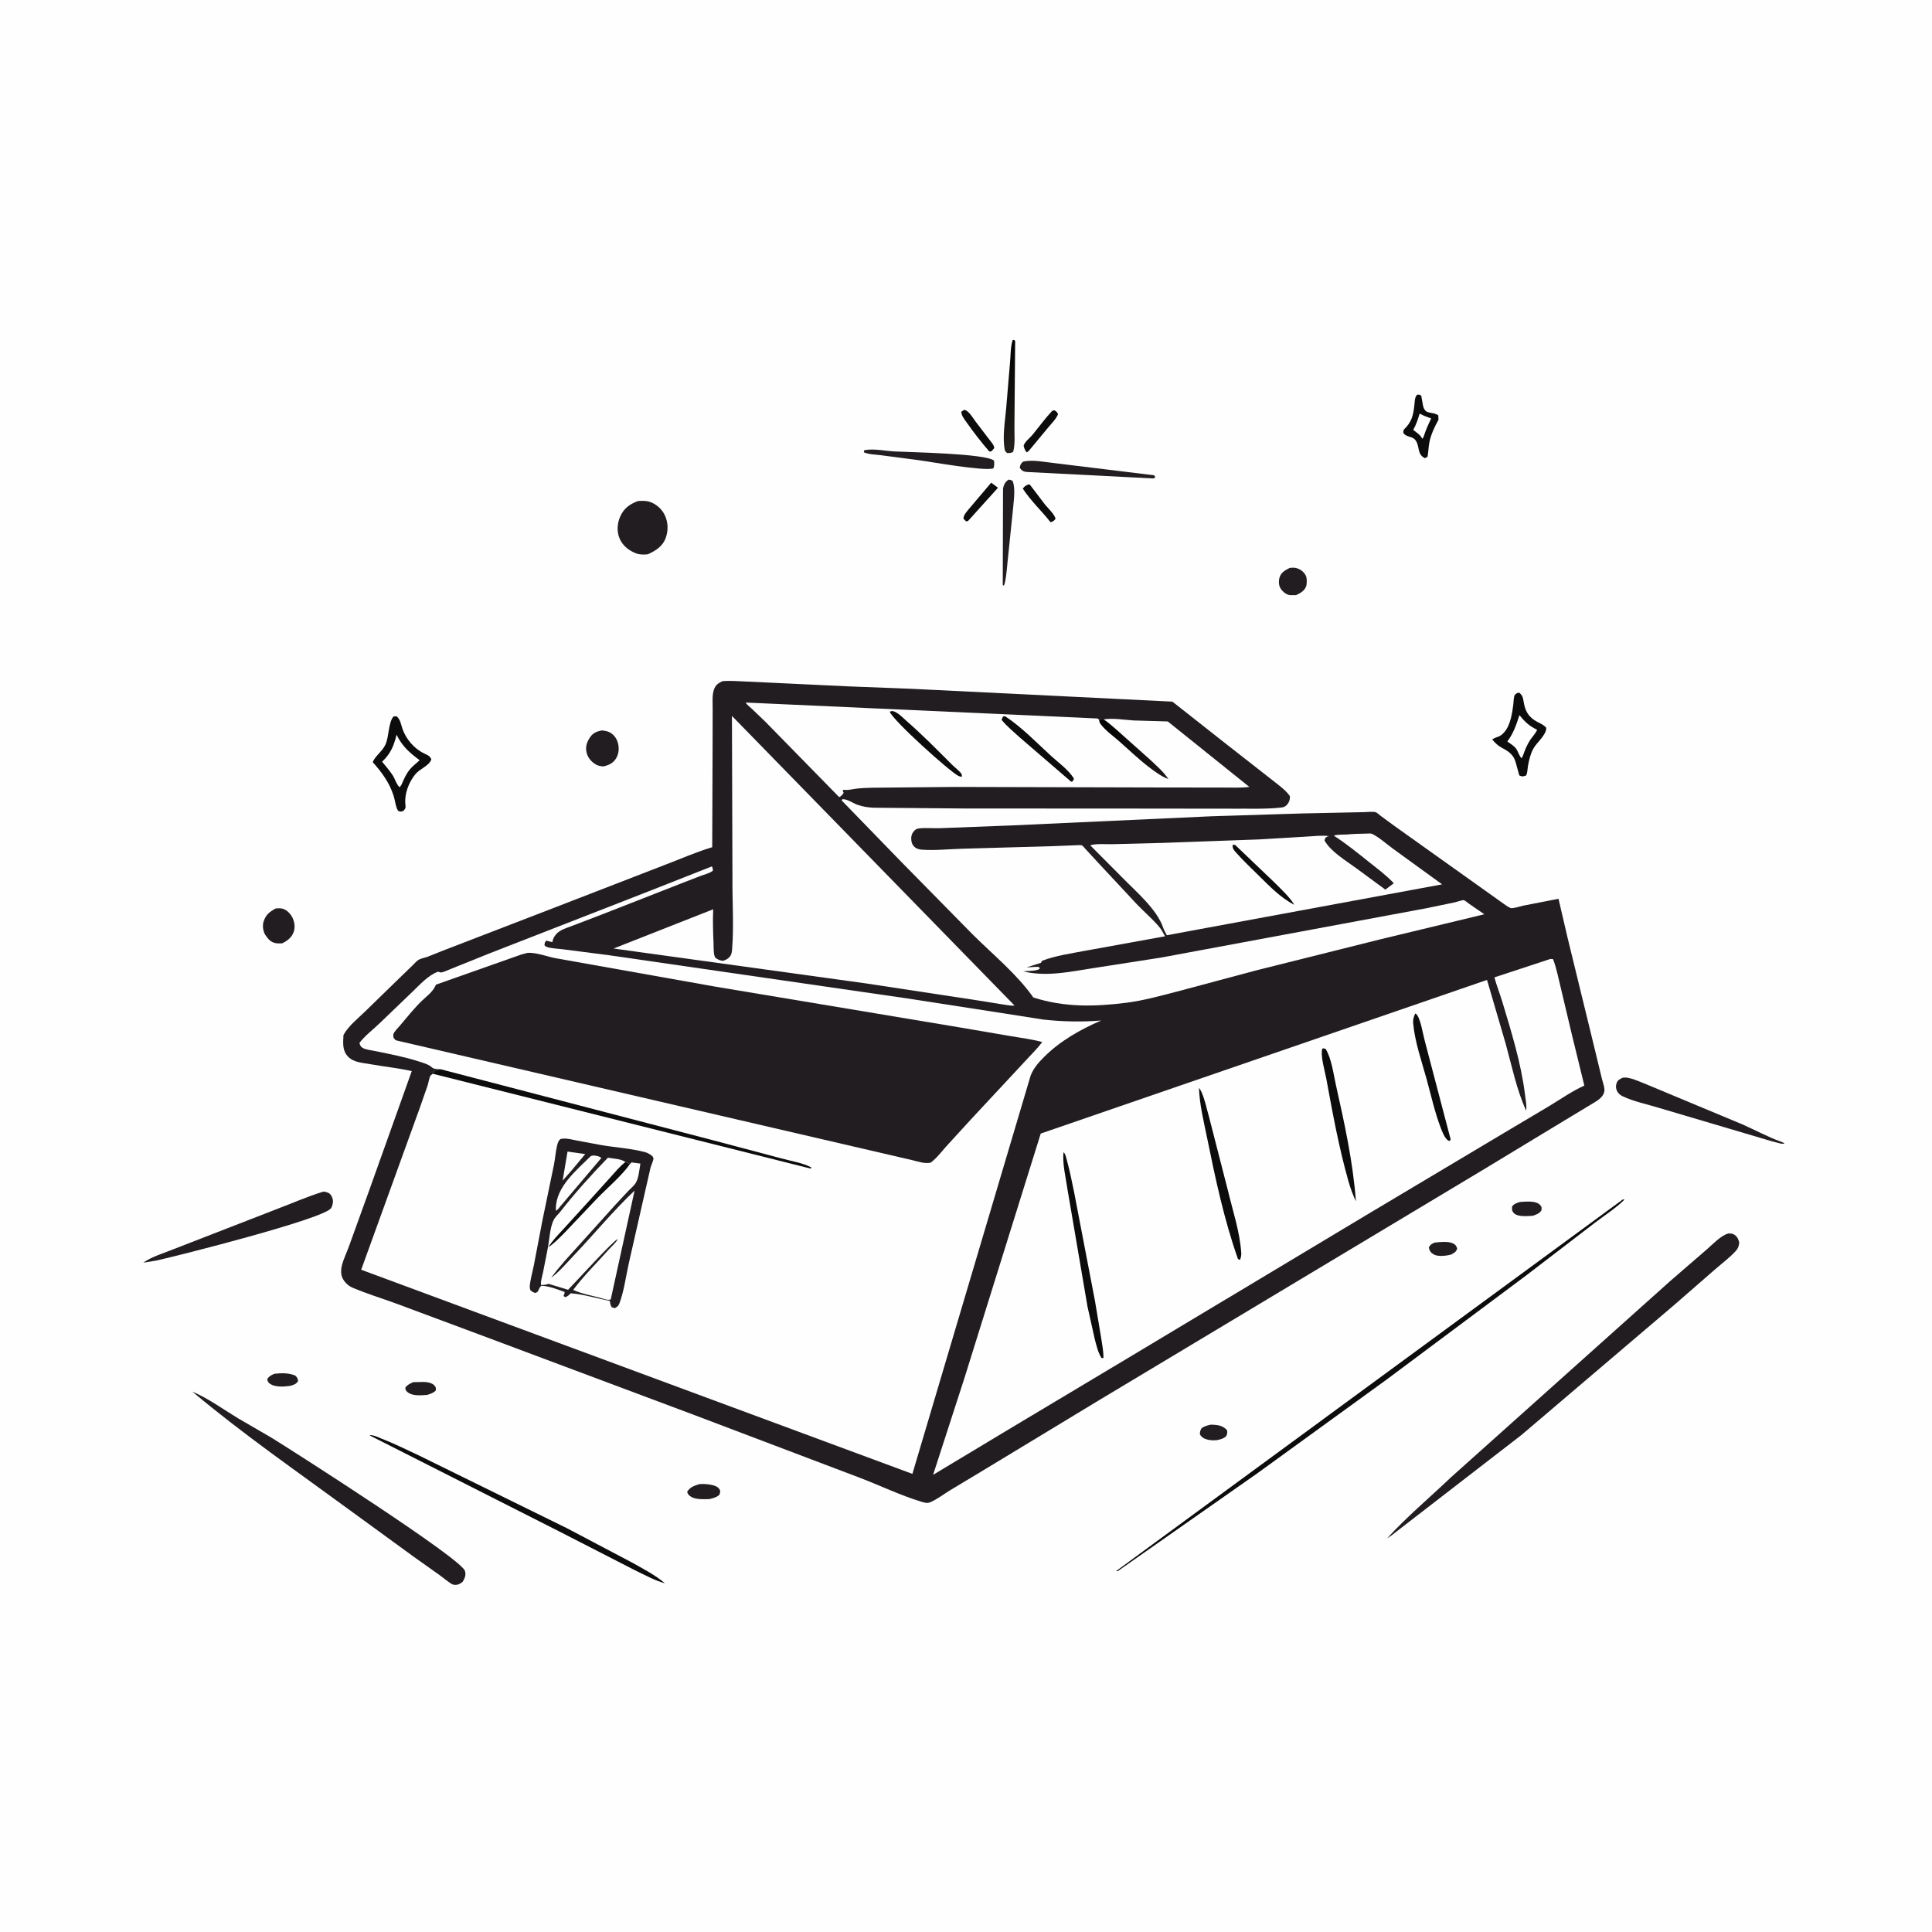 <svg version="1.1" xmlns="http://www.w3.org/2000/svg" style="display: block;" viewBox="0 0 2048 2048" width="1024" height="1024">
<defs>
	<linearGradient id="Gradient1" gradientUnits="userSpaceOnUse" x1="1043.9" y1="396.016" x2="1099.85" y2="445.53">
		<stop class="stop0" offset="0" stop-opacity="1" stop-color="rgb(0,0,0)"/>
		<stop class="stop1" offset="1" stop-opacity="1" stop-color="rgb(36,33,29)"/>
	</linearGradient>
	<linearGradient id="Gradient2" gradientUnits="userSpaceOnUse" x1="1172.66" y1="794.045" x2="1221.18" y2="785.982">
		<stop class="stop0" offset="0" stop-opacity="1" stop-color="rgb(0,3,1)"/>
		<stop class="stop1" offset="1" stop-opacity="1" stop-color="rgb(28,20,22)"/>
	</linearGradient>
</defs>
<path transform="translate(0,0)" fill="rgb(254,254,254)" d="M -0 -0 L 2048 0 L 2048 2048 L -0 2048 L -0 -0 z"/>
<path transform="translate(0,0)" fill="rgb(33,29,32)" d="M 1520.56 1317.25 C 1526.05 1316.59 1534.92 1315.57 1540 1317.97 C 1543.04 1319.41 1543.57 1320.42 1544.7 1323.5 C 1543.4 1327.4 1542.02 1327.57 1538.64 1329.73 C 1533.83 1331.18 1524.49 1332.42 1519.9 1329.79 C 1516.52 1327.85 1515.54 1326.12 1514.56 1322.5 C 1516.41 1319.06 1517.19 1318.97 1520.56 1317.25 z"/>
<path transform="translate(0,0)" fill="rgb(13,12,12)" d="M 1050.71 511.66 L 1057.92 517.026 L 1027.5 550.785 C 1026.01 552.332 1026.41 552.383 1024.09 552.711 L 1021.28 549.769 C 1021.42 545.918 1024.63 542.568 1027.01 539.604 L 1050.71 511.66 z"/>
<path transform="translate(0,0)" fill="rgb(13,12,12)" d="M 1090.23 513.5 L 1091.64 513.674 L 1107.89 535.011 C 1110.87 538.66 1118.22 545.488 1118.88 550 C 1116.81 552.482 1116.66 552.659 1113.56 553.5 C 1104.21 541.598 1092.44 530.661 1084.22 518 C 1086.33 515.105 1087.07 514.884 1090.23 513.5 z"/>
<path transform="translate(0,0)" fill="rgb(33,29,32)" d="M 290.821 1456.26 C 298.507 1455.45 305.668 1455.2 313 1458.13 C 315.245 1460.5 315.418 1460.79 316.003 1464 C 313.982 1467.14 311.811 1467.71 308.383 1468.92 L 307.479 1469.06 L 305.971 1469.26 C 300.408 1470.09 291.367 1470.37 286.5 1467.06 C 284.395 1465.64 283.711 1464.42 283.267 1462 C 285.234 1458.71 287.417 1457.84 290.821 1456.26 z"/>
<path transform="translate(0,0)" fill="rgb(33,29,32)" d="M 438.001 1465.15 L 449.43 1464.93 C 453.087 1465.07 458.193 1465.87 460.685 1468.87 C 462.348 1470.87 462.08 1471.54 461.968 1474 C 459.307 1476.74 456.316 1477.5 452.759 1478.68 C 446.485 1479.04 437.148 1480.15 432.017 1475.71 C 429.994 1473.96 429.907 1473.49 429.659 1470.99 C 431.878 1467.82 434.57 1466.77 438.001 1465.15 z"/>
<path transform="translate(0,0)" fill="rgb(33,29,32)" d="M 1283.75 1510.16 C 1290.73 1510.51 1295.74 1510.73 1300.74 1516.09 C 1301.14 1518.9 1301.02 1519.97 1299.71 1522.5 C 1296.72 1525.16 1294.04 1525.69 1290.2 1526.57 C 1286.68 1526.96 1283.52 1526.89 1280.06 1526.05 C 1276.47 1525.17 1273.86 1523.74 1271.96 1520.5 C 1272 1517.26 1272.21 1516.64 1273.81 1513.81 C 1277.14 1511.69 1279.89 1510.95 1283.75 1510.16 z"/>
<path transform="translate(0,0)" fill="rgb(33,29,32)" d="M 1611.21 1274.13 C 1617.4 1273.89 1627.74 1272.37 1632.5 1277.23 C 1634.5 1279.27 1634.22 1280.43 1634.02 1283 C 1631.7 1286.58 1628.71 1287.34 1624.84 1288.81 C 1619.17 1289.01 1608.63 1290.4 1604.5 1285.65 C 1602.5 1283.35 1602.76 1281.8 1602.85 1279 C 1605.14 1275.9 1607.63 1275.31 1611.21 1274.13 z"/>
<path transform="translate(0,0)" fill="rgb(13,12,12)" d="M 1021.96 434.5 C 1023.59 434.66 1024.21 435.065 1025.54 436.108 C 1028.88 438.718 1031.75 443.617 1034.32 447.073 L 1049.5 466.953 C 1051.38 469.42 1053.69 471.793 1053.95 475 L 1050.88 478.5 L 1048.63 478.557 C 1040.13 468.696 1031.8 457.993 1024.33 447.316 C 1022.1 444.129 1019.08 440.5 1019.04 436.5 L 1021.96 434.5 z"/>
<path transform="translate(0,0)" fill="rgb(13,12,12)" d="M 1115.39 435.5 L 1117.56 434.93 C 1120.11 436.155 1120.18 436.502 1121.6 439 C 1119.61 443.985 1115.28 448.193 1111.87 452.289 L 1090.5 478.013 L 1088.4 479.588 C 1086.42 477.121 1085.86 475.478 1085.07 472.5 C 1086.4 468.129 1091.43 464.594 1094.34 461.068 C 1101.37 452.539 1107.83 443.578 1115.39 435.5 z"/>
<path transform="translate(0,0)" fill="rgb(33,29,32)" d="M 741.545 1573.19 C 746.196 1572.93 750.889 1573.18 755.426 1574.32 C 758.435 1575.08 761.305 1576.19 762.89 1579.05 C 764.04 1581.12 763.163 1582.32 762.595 1584.5 C 759.583 1587.35 756.054 1588.01 752.181 1589.06 C 746.633 1589.34 737.972 1589.69 733 1586.88 C 730.415 1585.43 729.325 1584.2 728.362 1581.5 C 731.506 1576.27 735.92 1574.92 741.545 1573.19 z"/>
<path transform="translate(0,0)" fill="rgb(33,29,32)" d="M 1367.26 601.963 C 1369.45 601.822 1371.9 601.575 1374.05 602.156 C 1378.55 603.379 1381.84 605.909 1384.14 610 C 1385.53 612.482 1385.53 619.072 1384.49 621.698 C 1382.59 626.543 1378.22 628.862 1373.78 630.918 L 1367.5 630.886 C 1363.24 630.347 1359.41 627.009 1357.26 623.438 C 1355.4 620.367 1355.35 615.565 1356.36 612.207 C 1358.05 606.605 1362.37 604.46 1367.26 601.963 z"/>
<path transform="translate(0,0)" fill="url(#Gradient1)" d="M 1073.46 360.5 L 1074.95 360.265 L 1076.11 361.5 L 1075.36 450.659 C 1075.17 459.455 1076.38 470.568 1074 479 C 1071.54 480.461 1070.32 480.206 1067.5 480.234 L 1065.32 477.89 C 1062.28 464.371 1065.39 446.764 1066.58 432.904 L 1070.58 385.443 C 1071.4 377.205 1070.99 368.426 1073.46 360.5 z"/>
<path transform="translate(0,0)" fill="rgb(33,29,32)" d="M 1068.99 508.5 C 1071.16 508.463 1071.66 508.865 1073.5 509.881 C 1076.49 517.999 1074.71 529.071 1074.05 537.5 L 1068.81 588.074 C 1067.63 597.922 1067.35 607.768 1065.26 617.5 C 1064.99 618.879 1064.63 619.649 1064 620.88 L 1062.96 620 L 1063.25 518.236 C 1063.84 513.974 1065.6 510.888 1068.99 508.5 z"/>
<path transform="translate(0,0)" fill="rgb(33,29,32)" d="M 292.275 962.999 C 294.736 962.847 297.471 962.602 299.859 963.327 C 304.019 964.591 307.886 968.562 309.815 972.357 C 312.2 977.049 313.125 982.889 311.304 987.927 C 309.162 993.854 304.544 997.405 299.038 999.986 C 296.593 1000.08 294.089 1000.2 291.682 999.665 C 286.735 998.573 283.893 995.079 281.22 990.994 C 278.898 987.445 278.073 981.41 279.295 977.344 C 281.607 969.647 285.573 966.683 292.275 962.999 z"/>
<path transform="translate(0,0)" fill="rgb(33,29,32)" d="M 637.789 774.272 C 640.533 774.515 643.537 774.975 646.043 776.178 C 650.47 778.304 653.741 782.836 655.008 787.5 C 656.485 792.933 656.031 799.123 653.026 804 C 649.874 809.115 645.135 811.196 639.5 812.445 C 636.392 812.185 633.724 811.769 631.045 810.056 C 626.125 806.911 622.628 802.459 621.573 796.683 C 620.524 790.943 622.406 786.001 625.656 781.31 C 628.763 776.826 632.633 775.36 637.789 774.272 z"/>
<path transform="translate(0,0)" fill="rgb(13,12,12)" d="M 1502.03 418.5 C 1504.5 418.161 1504.47 418.114 1506.56 419.437 L 1507.93 427 L 1508.17 428.492 C 1510.26 440.929 1517.55 435.291 1524.66 440.319 L 1524.86 445 C 1520.68 452.426 1516.86 460.586 1515.18 468.978 C 1514.18 473.98 1514.22 479.104 1513.26 484.13 L 1510.5 485.725 C 1501.43 481.204 1505.65 473.008 1500.02 466.046 C 1497.33 462.731 1491.03 463.241 1488.13 459.682 C 1487.03 458.321 1487.75 457.076 1488.02 455.5 C 1496.48 447.414 1498.1 440.547 1499.34 429.188 C 1499.79 425.008 1499.45 421.966 1502.03 418.5 z"/>
<path transform="translate(0,0)" fill="rgb(254,254,254)" d="M 1504.86 438.5 L 1505.16 438.587 C 1509.12 440.69 1512.89 442.108 1517.12 443.567 C 1513.88 450.138 1511.15 456.526 1508.91 463.5 L 1507.53 465.18 C 1506.46 461.466 1501.04 458.115 1498.09 455.677 C 1501.39 449.816 1502.89 444.89 1504.86 438.5 z"/>
<path transform="translate(0,0)" fill="rgb(33,29,32)" d="M 915.81 477.5 L 917.577 477.038 C 926.651 475.464 938.754 478.065 948.034 478.543 C 965.485 479.442 1044.5 480.703 1053.69 488.269 C 1054.05 491.44 1054.11 493.453 1053.09 496.5 C 1042.7 499.693 986.759 489.467 971.436 487.478 L 933.693 482.53 C 928.01 481.801 921.104 481.814 915.842 479.5 L 915.81 477.5 z"/>
<path transform="translate(0,0)" fill="rgb(33,29,32)" d="M 1084.23 489.5 C 1093.95 486.783 1108.27 489.988 1118.28 490.984 L 1223.5 503.828 L 1224.76 505.964 L 1222.5 507.181 L 1087.92 500.28 C 1084.4 499.754 1083.07 498.835 1081.01 496 C 1081.51 492.452 1081.81 492.19 1084.23 489.5 z"/>
<path transform="translate(0,0)" fill="rgb(13,12,12)" d="M 391.685 1521.5 L 392.853 1521.34 C 396.419 1521.26 400.807 1523.59 404.17 1524.89 C 417.626 1530.08 430.699 1536.63 443.777 1542.7 L 601.296 1620.14 L 669.098 1655.9 C 681.271 1662.72 694.182 1669.29 704.863 1678.35 C 693.78 1675.33 683.176 1669.34 672.816 1664.39 L 592.229 1623.09 L 391.685 1521.5 z"/>
<path transform="translate(0,0)" fill="rgb(13,12,12)" d="M 1608.46 734.5 L 1610.72 734.394 C 1613.83 737.276 1614.39 739.255 1615.05 743.471 C 1616.68 753.859 1620.22 760.232 1629.57 765.209 C 1633.1 767.087 1636.5 768.401 1639.13 771.5 C 1639.1 779.375 1629.19 786.791 1625.46 793.507 C 1622.42 798.991 1620.81 805.644 1619.74 811.792 C 1619.14 815.282 1619.28 818.617 1617.9 821.942 L 1614.5 823.033 C 1612.65 822.889 1612.1 822.721 1610.5 821.952 L 1606.51 807.5 C 1604.18 799.924 1599.26 796.522 1592.5 792.95 C 1587.88 790.507 1585.27 787.86 1581.87 783.996 C 1583.74 782.109 1587.1 781.536 1589.53 780.333 C 1592.03 779.092 1594.03 776.945 1595.71 774.753 C 1601.26 767.509 1603.11 755.486 1604.18 746.68 C 1604.47 744.356 1604.55 738.684 1605.66 736.842 C 1606.28 735.799 1607.52 735.281 1608.46 734.5 z"/>
<path transform="translate(0,0)" fill="rgb(254,254,254)" d="M 1610.65 758.093 C 1616.66 765.41 1620.91 769.48 1629.44 773.644 C 1627.75 777.534 1624.34 780.946 1621.99 784.5 C 1618.68 789.529 1616.49 795.046 1614.5 800.7 C 1614.1 801.79 1613.54 802.768 1613 803.794 C 1610.45 801.54 1609.3 796.735 1607.26 793.819 C 1605.09 790.726 1600.88 788.2 1597.83 785.998 C 1604.23 777.538 1607.47 768.064 1610.65 758.093 z"/>
<path transform="translate(0,0)" fill="rgb(33,29,32)" d="M 676.365 531.069 C 680.643 530.891 684.887 530.644 689 532.051 C 695.661 534.329 701.608 539.612 704.65 545.992 C 708.318 553.685 708.579 562.332 705.663 570.298 C 702.353 579.338 694.977 583.813 686.697 587.588 C 682.453 587.926 678.441 588.124 674.38 586.617 C 666.689 583.764 659.943 578.415 656.732 570.697 C 653.656 563.301 654.242 554.707 657.479 547.49 C 661.49 538.547 667.545 534.443 676.365 531.069 z"/>
<path transform="translate(0,0)" fill="rgb(33,29,32)" d="M 1719.99 1142.5 C 1726.47 1140.78 1739.15 1147.21 1745.63 1149.59 L 1847 1191.9 C 1860.44 1197.83 1874 1205.2 1887.76 1210.19 C 1889.79 1210.92 1890.18 1210.89 1891.69 1212.5 L 1887.76 1212.28 L 1878 1209.74 L 1759.27 1174.6 C 1746.66 1170.67 1731.44 1167.65 1719.69 1161.9 C 1717.31 1160.73 1715.36 1158.92 1714.14 1156.56 C 1712.84 1154.03 1712.67 1151.15 1713.57 1148.47 C 1714.75 1144.9 1716.87 1143.95 1719.99 1142.5 z"/>
<path transform="translate(0,0)" fill="rgb(13,12,12)" d="M 417.066 759.5 L 420.5 759.304 C 424.685 763.358 424.666 766.946 426.546 772.369 C 430.436 783.592 439.112 793.741 449.833 798.795 C 453.212 800.388 455.89 801.355 457.252 805 C 454.718 812.061 445.172 814.696 440.155 820.874 C 433.279 829.34 428.619 841.559 429.691 852.472 L 429.842 853.851 L 429.855 856.5 C 428.616 858.425 428.049 859.9 425.5 860.216 C 422.785 860.552 421.597 859.38 420.706 857.01 C 419.111 852.767 418.619 847.939 417.242 843.565 C 412.877 829.707 404.635 818.525 395.072 807.858 C 397.96 801.061 405.448 796.38 408.681 789.08 C 412.609 780.212 411.452 766.612 417.066 759.5 z"/>
<path transform="translate(0,0)" fill="rgb(254,254,254)" d="M 420.381 778.841 C 426.368 791.128 434.063 797.852 444.863 805.886 L 439 811.021 C 431.789 817.108 429.121 823.928 425.329 832.365 L 423.571 834.5 C 420.409 831.873 418.615 825.358 416.19 821.715 C 412.852 816.7 408.901 812.083 405.05 807.46 C 414.117 798.792 417.434 790.843 420.381 778.841 z"/>
<path transform="translate(0,0)" fill="rgb(33,29,32)" d="M 342.995 1263.13 C 344.931 1263.47 346.952 1263.74 348.661 1264.8 C 350.975 1266.24 352.105 1268.84 352.731 1271.38 C 353.429 1274.22 352.465 1278.41 350.866 1280.78 C 343.266 1292.04 189.388 1331.05 165.741 1336.23 L 151.868 1338.51 C 160.873 1331.97 174.239 1328.26 184.597 1323.95 L 293.24 1281.74 C 309.737 1275.57 326.116 1268.14 342.995 1263.13 z"/>
<path transform="translate(0,0)" fill="rgb(13,12,12)" d="M 1720.2 1271.5 L 1722.05 1271.62 C 1712.84 1280.79 1700.69 1288.42 1690.37 1296.38 L 1617.57 1352.2 L 1470.1 1462.22 L 1332.85 1561.74 L 1184.78 1665.5 L 1183.12 1665.43 L 1720.2 1271.5 z"/>
<path transform="translate(0,0)" fill="rgb(33,29,32)" d="M 203.953 1475.21 C 220.604 1482.2 236.697 1493.98 252.23 1503.38 L 288 1524.17 C 312.532 1539.29 488.631 1651.85 492.847 1665.22 C 494.238 1669.63 492.628 1673.07 490.5 1676.69 C 488.74 1678.17 486.335 1679.8 483.988 1679.97 C 481.907 1680.13 480.278 1680 478.5 1678.91 C 474.074 1676.18 470.025 1672.56 465.769 1669.53 L 438.817 1650.39 L 370.143 1600.37 C 314.349 1559.44 256.961 1519.77 203.953 1475.21 z"/>
<path transform="translate(0,0)" fill="rgb(33,29,32)" d="M 1832.32 1307.5 C 1834.04 1307.57 1835.89 1307.55 1837.49 1308.3 C 1841.15 1310.03 1842.71 1313.33 1843.67 1317 C 1843.3 1320.78 1842.63 1323.13 1840.06 1325.99 C 1833.77 1332.97 1825.44 1339.16 1818.34 1345.34 L 1774.77 1383.28 L 1612.84 1521.11 L 1478.04 1625.28 C 1475.73 1627.38 1473 1628.98 1470.39 1630.69 C 1491.19 1607.89 1515.25 1587.8 1537.57 1566.48 L 1770.86 1357.64 L 1809.22 1324.48 C 1815.37 1319.2 1824.45 1309.36 1832.32 1307.5 z"/>
<path transform="translate(0,0)" fill="rgb(33,29,32)" d="M 765.817 722.048 C 773.691 721.387 781.852 722.106 789.747 722.39 L 831.5 724.365 L 899.811 727.601 L 966.233 730.155 L 1242.81 743.768 L 1295.42 785.243 L 1347.22 825.777 C 1353.84 831.155 1362.47 836.898 1367.3 843.856 C 1367.63 847.203 1366.57 850.473 1364.26 853.072 C 1362.19 855.41 1360.48 855.76 1357.5 856.088 C 1341.48 857.849 1324.45 857.079 1308.33 857.243 L 1199.26 857.12 L 1022.47 857.03 L 926.327 856.207 C 920.399 856.01 914.607 855.119 909 853.121 C 903.706 851.235 898.635 847.091 893 847.166 L 892.203 848.5 L 955.912 914.147 L 1031.19 990.671 C 1052.62 1011.97 1077.97 1032.59 1095.37 1057.35 C 1128.28 1067.94 1160.09 1067.23 1194 1062.96 C 1212.23 1060.66 1229.48 1055.76 1247.23 1051.23 L 1331.92 1028.58 L 1462.46 995.91 L 1573.45 969.172 L 1557.37 958.092 C 1556.01 957.16 1553.15 954.653 1551.7 954.217 C 1550.63 953.893 1543.85 956.11 1542.41 956.453 L 1512.43 962.698 L 1231.13 1015.01 L 1160.5 1026.01 C 1146.42 1028.15 1132.31 1030.92 1118.08 1031.95 C 1107.33 1032.73 1095.08 1032.39 1084.62 1029.64 C 1089.17 1029.17 1098.64 1029.47 1102.18 1027 L 1101.5 1025.04 C 1097.06 1024.6 1092.71 1025.44 1088.25 1025.44 L 1103.5 1020.63 L 1104.59 1018.5 C 1119.16 1012.92 1135.49 1010.71 1150.79 1007.76 L 1235 992.519 C 1233.17 989.106 1231.27 985.422 1228.75 982.46 C 1221.56 973.987 1212.69 966.459 1204.98 958.398 L 1165.91 916.485 L 1151.16 900.528 C 1150.18 899.521 1148.04 896.698 1146.85 896.107 C 1145.9 895.634 1142.26 895.95 1141 895.982 L 1117 896.93 L 1020.43 899.674 C 1006.37 900.023 990.908 901.771 977 900.658 C 974.736 900.476 971.801 899.764 969.978 898.286 C 967.782 896.506 966.53 894.262 966.133 891.468 C 965.585 887.622 966.108 884.152 968.711 881.152 C 970.031 879.63 971.48 878.545 973.5 878.261 C 980.735 877.244 988.959 878.196 996.327 877.907 L 1071.55 875.03 L 1283.98 865.3 L 1379.75 862.307 L 1445.73 860.911 C 1448.9 860.923 1455.52 860.097 1458.38 861.006 C 1459.63 861.404 1462.29 863.887 1463.45 864.738 L 1477.78 875.265 L 1591.48 956.291 C 1594.29 958.266 1598.15 961.304 1601.33 962.562 C 1603.5 963.417 1611.96 960.633 1614.41 960.088 L 1652.07 952.755 L 1661.75 994.269 L 1687.12 1098.26 L 1698.03 1143.27 C 1698.85 1146.76 1701.51 1153.79 1700.62 1157.24 C 1700.18 1158.96 1699.42 1160.6 1698.33 1162.01 C 1695.19 1166.08 1689.73 1168.81 1685.39 1171.48 L 1659.28 1187.24 L 1575.01 1238.28 L 1167 1483.08 L 1045 1556.98 L 1007.57 1579.49 C 1001.76 1583.01 996.218 1587.18 990.244 1590.42 C 984.403 1593.58 983.171 1593.84 976.789 1591.91 C 954.136 1585.07 932.449 1574.44 910.335 1566.08 L 736.357 1500.12 L 512.419 1416.26 L 420.305 1381.95 C 404.826 1376.25 388.648 1371.39 373.5 1364.91 C 368.941 1362.96 365.051 1359.04 362.927 1354.56 C 361.185 1350.89 361.388 1345.19 362.424 1341.3 C 364.238 1334.47 367.575 1327.67 369.971 1321 L 391.825 1260.53 L 436.496 1135.4 C 422.083 1132.19 407.105 1130.65 392.545 1128.08 C 384.545 1126.67 374.968 1126.29 368.999 1120.12 C 362.635 1113.56 363.725 1105.51 364.097 1097.12 C 369.461 1087.42 379.244 1079.8 387.139 1072.11 L 423.367 1036.87 L 437.363 1023.32 C 439.411 1021.34 441.599 1018.57 444.098 1017.24 C 446.699 1015.85 449.887 1015.39 452.667 1014.42 L 471.77 1006.84 L 584.813 963.279 L 704.505 916.923 C 721.33 910.585 737.732 903.215 754.978 898.068 L 755.381 788.649 L 755.453 750.992 C 755.485 744.76 754.721 736.778 756.87 730.869 C 758.672 725.916 761.235 724.381 765.817 722.048 z"/>
<path transform="translate(0,0)" fill="rgb(254,254,254)" d="M 1427.61 884.598 C 1434.53 883.93 1441.48 883.763 1448.42 883.653 C 1450.18 883.626 1452.93 883.225 1454.48 883.959 C 1461.82 887.416 1470.07 894.925 1476.69 899.734 L 1528.72 937.45 L 1236.9 991.4 C 1235.52 988.823 1233.93 986.15 1233 983.373 C 1226.35 963.607 1203.66 944.7 1189.13 929.683 L 1155.7 896.084 C 1161.74 894.035 1172.17 895.034 1178.84 894.878 L 1231.68 893.532 L 1334.92 889.812 L 1384.69 886.84 C 1392.52 886.446 1401.14 885.253 1408.89 886.351 L 1407 886.82 C 1404.75 887.82 1404.47 888.866 1404.08 891 C 1410.82 902.995 1427.19 912.584 1438.06 920.63 L 1468.52 943.028 L 1477.5 936.278 C 1469.63 927.857 1460.09 920.862 1451.1 913.686 C 1439.05 904.065 1426.87 894.164 1413.89 885.818 C 1417.43 884.458 1423.69 884.874 1427.61 884.598 z"/>
<path transform="translate(0,0)" fill="rgb(13,12,12)" d="M 1306.65 895.5 L 1309.3 895.672 L 1350.95 935.43 C 1358.31 942.886 1366.47 950.151 1372.03 959.097 C 1357.91 951.984 1345.95 939.635 1334.83 928.662 C 1326.6 920.532 1317.93 912.427 1310.27 903.754 C 1307.66 900.801 1306.46 899.467 1306.65 895.5 z"/>
<path transform="translate(0,0)" fill="rgb(254,254,254)" d="M 1169.79 762.631 C 1179.65 760.882 1191.74 763.144 1201.75 763.712 L 1237.87 764.752 L 1324.37 834.174 C 1315.11 835.365 1305.03 834.734 1295.68 834.836 L 1223.5 834.74 L 1012.35 834.19 L 924.315 835.021 C 918.878 835.177 913.407 835.368 908 835.987 C 904.048 836.44 899.579 837.686 895.627 837.349 C 893.862 837.198 895.012 836.819 893.288 838 L 894.286 840.5 C 892.659 842.568 892.053 844.031 889.5 844.928 L 810.879 764.634 L 796.364 750.771 C 794.598 749.126 791.462 746.882 790.56 744.723 L 1163.48 761.626 L 1165.03 762.877 L 1169.79 762.631 z"/>
<path transform="translate(0,0)" fill="url(#Gradient2)" d="M 1169.79 762.631 C 1174.8 765.434 1179.89 770.567 1184.4 774.268 L 1219.47 805.566 C 1226.21 811.952 1233.37 818.08 1238.57 825.845 C 1230.72 822.971 1223.63 817.55 1217.04 812.467 C 1206.35 804.224 1196.37 794.578 1186.24 785.644 C 1179.92 780.06 1171.77 774.378 1166.78 767.647 C 1165.62 766.078 1165.28 764.774 1165.03 762.877 L 1169.79 762.631 z"/>
<path transform="translate(0,0)" fill="rgb(13,12,12)" d="M 943.197 754.5 L 944.674 753.844 C 949.625 752.847 957.132 760.929 960.812 764.126 C 977.835 778.916 993.453 794.885 1009.38 810.793 C 1011.7 813.118 1018.04 817.966 1019.33 820.68 C 1019.74 821.531 1019.47 822.56 1019.53 823.5 C 1018.27 823.273 1017.15 823.066 1015.98 822.5 C 1006.84 818.082 946.56 763.747 943.197 754.5 z"/>
<path transform="translate(0,0)" fill="rgb(13,12,12)" d="M 1063.29 759.5 L 1065.44 759.244 C 1082.99 770.686 1098.69 787.126 1114.15 801.27 C 1121.88 808.337 1133.22 816.486 1138.46 825.5 L 1136.88 828.5 L 1135.3 828.529 L 1080.6 781.375 C 1074.35 775.584 1066.97 769.665 1061.7 763 L 1063.29 759.5 z"/>
<path transform="translate(0,0)" fill="rgb(254,254,254)" d="M 775.885 758.905 L 1075.44 1065.9 C 1071.44 1066.35 1066.76 1065.25 1062.74 1064.71 L 1034.96 1060.25 L 918.237 1042.5 L 650.423 1005.47 L 756.006 963.877 C 755.493 975.933 755.862 987.953 756.387 1000 C 756.59 1004.67 756.122 1010.71 758.056 1015 C 760.648 1017.21 762.717 1017.81 766 1018.61 C 769.021 1017.73 771.226 1016.83 773.349 1014.41 C 775.45 1012.02 775.78 1009.75 776.031 1006.68 C 778.061 981.863 776.206 955.657 776.427 930.681 L 775.885 758.905 z"/>
<path transform="translate(0,0)" fill="rgb(254,254,254)" d="M 1643.56 1016.5 L 1646.28 1016.72 C 1649.79 1025.62 1651.77 1036.06 1654.08 1045.36 L 1666.25 1096.7 L 1679.46 1150.77 C 1666.17 1156.75 1654.61 1165.01 1642.18 1172.5 L 1599.78 1197.7 L 1446.55 1289.09 L 1206.67 1433 L 1077.01 1510.55 L 989.12 1563.38 L 1022.28 1461 L 1103.22 1201.62 L 1576.3 1038.76 L 1596.19 1106.74 C 1602.61 1130.11 1607.73 1155.36 1617.8 1177.38 C 1618.6 1172.11 1617.13 1164.93 1616.46 1159.56 C 1612.37 1126.8 1602.02 1093.51 1592.53 1061.97 C 1589.9 1053.25 1586.49 1044.87 1584.15 1036.05 L 1643.56 1016.5 z"/>
<path transform="translate(0,0)" fill="rgb(13,12,12)" d="M 1500.13 1074.5 L 1500.94 1074.62 C 1505.79 1078.6 1508.3 1096.14 1510.23 1103.03 L 1537.8 1207.97 L 1536.5 1209.52 L 1535.04 1208.95 C 1531.33 1206.42 1528.7 1199.41 1527.16 1195.37 C 1520.9 1178.9 1516.94 1160.94 1512.26 1143.91 C 1507.01 1124.85 1499.7 1104.21 1498 1084.47 C 1497.68 1080.7 1498.6 1077.89 1500.13 1074.5 z"/>
<path transform="translate(0,0)" fill="rgb(13,12,12)" d="M 1401.77 1111.5 C 1403.22 1111.24 1403.78 1111.45 1405.17 1111.83 C 1411.51 1121.9 1413.54 1138.64 1416.18 1150.39 C 1425.19 1190.5 1434.35 1232.43 1437.32 1273.47 C 1434.16 1266.6 1431.57 1259.79 1429.5 1252.51 C 1419.38 1216.87 1412.57 1179.66 1405.89 1143.24 C 1404.43 1135.29 1399.39 1118.83 1401.77 1111.5 z"/>
<path transform="translate(0,0)" fill="rgb(13,12,12)" d="M 1271 1153.13 C 1272.02 1154.59 1272.86 1155.86 1273.59 1157.5 C 1277.22 1165.63 1279.15 1175.36 1281.61 1183.93 L 1301.54 1261.6 C 1306.66 1283.2 1314.4 1306.08 1315.79 1328.27 C 1315.95 1330.78 1315.4 1333.07 1314.5 1335.39 C 1313.22 1335.33 1314.01 1335.47 1312.26 1334.5 C 1297.63 1293.09 1288.24 1248.89 1279.51 1205.86 C 1276.05 1188.85 1271.44 1170.46 1271 1153.13 z"/>
<path transform="translate(0,0)" fill="rgb(13,12,12)" d="M 1127.41 1221.5 L 1128.07 1222.03 C 1129.8 1224.39 1130.6 1228.85 1131.37 1231.64 C 1134.35 1242.36 1136.4 1253.46 1138.71 1264.34 L 1160.71 1379.01 L 1167.32 1418.5 C 1168.35 1425.44 1169.76 1432.47 1169.75 1439.5 L 1167.62 1439.57 C 1163.94 1433.59 1162.15 1425.99 1160.43 1419.24 L 1152.79 1385 L 1131.53 1260.47 C 1129.9 1248.71 1125.94 1233.1 1127.41 1221.5 z"/>
<path transform="translate(0,0)" fill="rgb(254,254,254)" d="M 466.975 1133.41 C 464.115 1133.17 459.985 1133.5 457.957 1131.57 C 454.358 1128.15 448.207 1126.56 443.562 1125.06 C 428.917 1120.31 413.878 1117.54 398.842 1114.39 C 394.739 1113.52 387.716 1112.81 384.246 1110.7 C 382.381 1109.56 381.414 1107.54 381.056 1105.5 C 386.91 1097.83 395.678 1091.2 402.696 1084.44 L 437.141 1051.35 C 444.921 1043.97 454.079 1033.52 464.5 1030.01 C 465.5 1030.29 466.464 1030.93 467.5 1030.85 C 470.235 1030.64 474.806 1028.26 477.588 1027.24 L 518.279 1010.86 L 687.794 944.762 L 754.625 918.422 C 755.485 920.095 755.672 921.09 755.693 922.967 C 752.015 925.836 746.832 926.936 742.5 928.561 L 722.287 936.396 L 639 969.009 L 607.957 980.903 C 603.138 982.781 597.47 984.378 593.142 987.214 C 589.104 989.861 586.267 994.041 585.5 998.728 L 579 997.1 C 577.381 999.049 577.443 999.444 577.172 1002 C 577.781 1002.51 578.27 1003.22 579 1003.53 C 583.357 1005.4 591.417 1005.58 596.195 1006.23 L 645.5 1012.57 L 959.942 1058.11 L 1059.96 1073.57 L 1105.64 1080.74 C 1125.95 1083.01 1146.92 1083.47 1167.28 1081.79 C 1145.27 1091.31 1123.97 1103.28 1106.86 1120.35 C 1100.94 1126.26 1095.53 1132.32 1092.49 1140.25 L 967.179 1562.37 L 382.87 1345.98 L 445.171 1173.9 L 453.343 1150.49 C 454.215 1147.74 454.929 1142.49 456.351 1140.22 C 456.754 1139.57 458.147 1138.91 458.735 1138.22 L 460.658 1134.82 L 466.975 1133.41 z"/>
<path transform="translate(0,0)" fill="rgb(13,12,12)" d="M 466.975 1133.41 L 757 1209.03 L 828.422 1227.99 C 838.25 1230.68 851.093 1232.71 859.956 1237.5 L 859.5 1238.79 L 458.735 1138.22 L 460.658 1134.82 L 466.975 1133.41 z"/>
<path transform="translate(0,0)" fill="rgb(33,29,32)" d="M 593.941 1207.5 C 595.13 1207.2 594.985 1207.21 596.612 1207.03 C 601.393 1206.51 607.202 1208.22 611.909 1209.1 L 638 1213.95 C 652.918 1216.47 669.664 1217.4 684.192 1221.45 C 686.958 1222.22 689.237 1223.78 691.5 1225.49 C 691.901 1226.33 692.648 1227.07 692.702 1228 C 692.807 1229.82 690.158 1235.6 689.577 1237.82 L 683.238 1265.65 L 666.539 1339.22 C 663.526 1352.78 661.495 1368.55 656.645 1381.5 C 655.524 1384.5 654.255 1385.37 651.5 1386.74 L 648.5 1385.68 C 647.391 1384.08 646.942 1382.45 646.675 1380.55 L 646.5 1378.94 C 632.89 1376.59 618.681 1371.89 605 1370.95 C 603.074 1372.84 601.719 1374.37 599 1375.03 L 597.37 1373.7 C 598.145 1372.04 598.5 1371.4 598.5 1369.53 C 590.466 1366.59 582.603 1363.47 574 1362.89 C 571.99 1364.54 571.662 1365.74 570.645 1368.05 C 569.975 1369.58 569.252 1369.71 567.883 1370.59 C 564.936 1369.98 564.408 1369.49 562.099 1367.5 C 561.775 1366.14 561.463 1364.92 561.571 1363.5 C 562.133 1356.16 564.573 1348.27 565.954 1341 L 574.93 1294 L 587.241 1234.48 C 588.554 1227.81 588.958 1220.81 590.587 1214.23 C 591.272 1211.46 591.809 1209.54 593.941 1207.5 z"/>
<path transform="translate(0,0)" fill="rgb(254,254,254)" d="M 601.614 1220.72 L 620.373 1223.38 L 605.332 1241.42 L 596.414 1251.48 L 601.614 1220.72 z"/>
<path transform="translate(0,0)" fill="rgb(254,254,254)" d="M 626.272 1225.5 C 627.331 1225.13 627.754 1224.91 629.012 1224.91 C 631.81 1224.9 635.455 1225.61 637.447 1227.5 L 593.755 1279.03 C 592.433 1280.88 591.192 1282.17 589.434 1283.62 L 589.217 1281.28 C 589.352 1257.99 611.037 1240.59 626.272 1225.5 z"/>
<path transform="translate(0,0)" fill="rgb(254,254,254)" d="M 667.692 1234.08 L 669.5 1232.21 L 678.846 1233.45 C 677.826 1239.29 677.036 1249.02 673.917 1253.97 C 671.994 1257.01 668.585 1259.79 666.069 1262.37 L 652.537 1276.89 L 613.292 1320.43 C 603.434 1331.38 592.83 1342.45 584.294 1354.47 C 593.172 1347.84 601.03 1338.46 608.659 1330.42 C 630.15 1307.78 649.961 1283.57 672.683 1262.09 L 647.418 1377.43 C 645.178 1378.34 642.062 1377.54 639.798 1376.84 C 628.765 1373.43 618.324 1372.24 607.579 1367.36 C 618.8 1352.34 632.867 1338.56 645.357 1324.5 C 648.4 1321.08 652.808 1317.62 654.826 1313.5 C 650.468 1314.51 609.554 1359.83 602.194 1367.22 L 581.5 1360.94 C 578.477 1361.96 576.684 1362.24 573.5 1362.05 L 573.399 1360.23 C 573.505 1356.66 574.941 1352.35 575.626 1348.79 L 580.622 1323.47 C 582.419 1314.45 582.856 1301.06 587.022 1293 C 588.528 1290.09 592.099 1286.87 594.18 1284.2 C 609.557 1264.45 626.971 1245.21 644.396 1227.23 C 649.661 1228.16 659.125 1228.39 662.901 1231.86 C 664.834 1232.49 665.989 1232.91 667.692 1234.08 z"/>
<path transform="translate(0,0)" fill="rgb(13,12,12)" d="M 667.692 1234.08 C 658.443 1247.01 644.376 1258.63 633.254 1270.12 L 599.24 1305.94 C 593.516 1311.64 587.992 1317.71 581.21 1322.16 C 585.694 1314.85 591.844 1308.79 597.587 1302.48 L 624.4 1273.03 L 647.022 1248 C 652.038 1242.47 656.952 1236.39 662.901 1231.86 C 664.834 1232.49 665.989 1232.91 667.692 1234.08 z"/>
<path transform="translate(0,0)" fill="rgb(33,29,32)" d="M 559.092 1010.12 C 568.106 1009.3 580.66 1014.33 589.873 1015.91 L 758.977 1046 L 1015.72 1088.82 L 1072.11 1098.45 C 1082.95 1100.29 1094.16 1101.72 1104.78 1104.58 C 1099.25 1112.12 1092.1 1118.84 1085.83 1125.8 L 1028.98 1186.88 L 1003.15 1215.12 C 997.923 1220.95 992.836 1227.9 986.48 1232.48 C 980.157 1233.74 973.494 1231.43 967.352 1229.88 L 420.648 1103.01 C 418.772 1102.62 418.344 1101.42 417.129 1100 C 417.078 1098.83 416.737 1097.64 416.977 1096.5 C 417.551 1093.77 421.882 1089.63 423.767 1087.41 C 431.254 1078.61 438.666 1069.21 446.942 1061.16 C 452.256 1055.98 458.539 1051.73 461.674 1044.81 L 462.114 1043.78 L 552.399 1011.89 L 559.092 1010.12 z"/>
</svg>